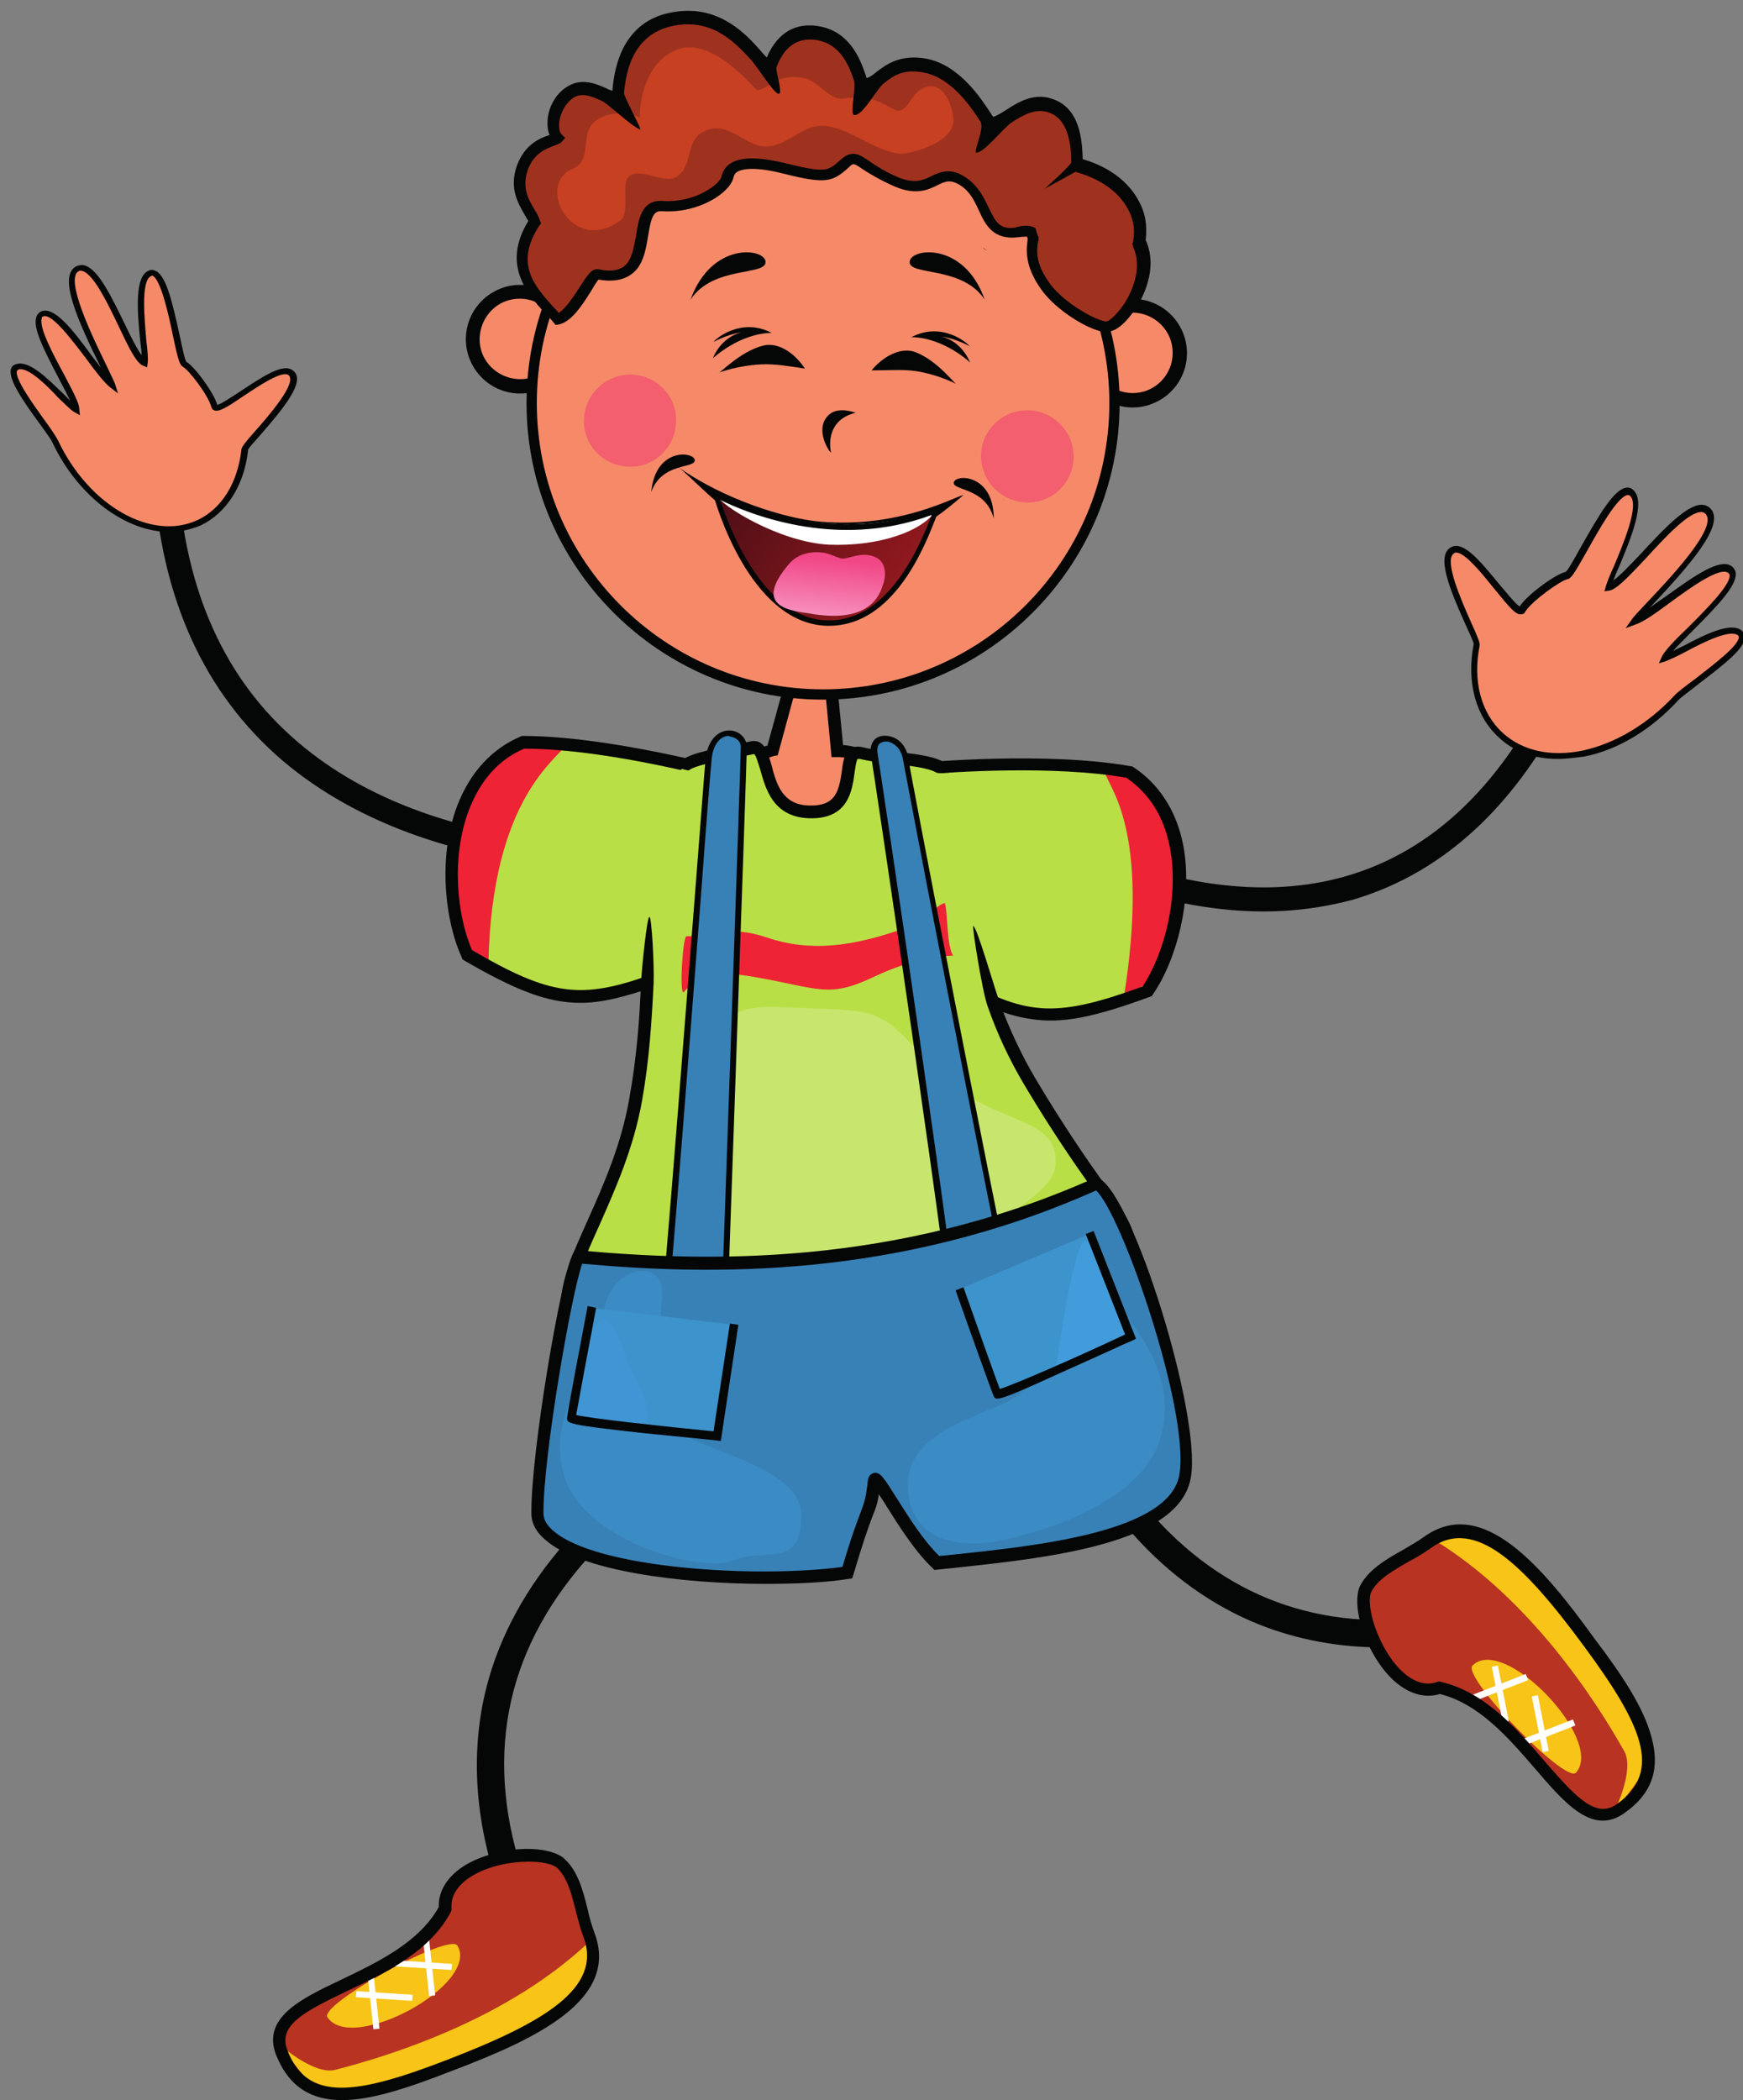 <?xml version="1.0" encoding="utf-8"?>
<!-- Generator: Adobe Illustrator 23.0.1, SVG Export Plug-In . SVG Version: 6.00 Build 0)  -->
<svg version="1.1" id="Vrstva_1" xmlns="http://www.w3.org/2000/svg" xmlns:xlink="http://www.w3.org/1999/xlink" x="0px" y="0px"
	 viewBox="0 0 288 347" style="enable-background:new 0 0 288 347;" xml:space="preserve">
<rect x="0" y="0" width="288" height="347" fill="#808080" stroke="none"/>
<style type="text/css">
	.st0{fill:#050606;}
	.st1{fill:#F68A68;}
	.st2{fill:#582A13;}
	.st3{fill:#F35F6E;}
	.st4{clip-path:url(#SVGID_2_);}
	.st5{fill:url(#path62_1_);}
	.st6{fill:#FFFFFF;}
	.st7{clip-path:url(#SVGID_4_);}
	.st8{fill:url(#path82_1_);}
	.st9{fill:#B8DF45;}
	.st10{fill:#EE2336;}
	.st11{fill:#C8E66E;}
	.st12{fill:#9F321E;}
	.st13{fill:#C74021;}
	.st14{fill:#3881B6;}
	.st15{fill:#B83321;}
	.st16{fill:#F7C417;}
	.st17{fill:#3B8BC5;}
	.st18{fill:#3D93CC;}
	.st19{fill:#4096D4;}
	.st20{fill:#429CDB;}
</style>
<g>
	<path id="path14" class="st0" d="M208.8,150.6c-9.4,0-18-2.2-24.5-4.5c-10.5-3.7-17.5-8.3-17.8-8.5l2.2-3.3v0l0,0
		c0.1,0.1,7,4.6,17,8.1c9.2,3.2,23,6.3,36.6,2.4c14.7-4.2,26.4-15.6,34.8-33.9l3.6,1.7c-8.9,19.4-21.5,31.5-37.3,36.1
		C218.5,150,213.6,150.6,208.8,150.6"/>
	<path id="path16" class="st1" d="M82.3,49.1c-3.8,2-5.3,6.7-3.3,10.5c2,3.8,6.7,5.3,10.5,3.3c3.8-2,5.3-6.7,3.3-10.5
		C90.8,48.6,86.1,47.1,82.3,49.1"/>
	<path id="path18" class="st0" d="M89,61.9c-3.2,1.7-7.3,0.4-9-2.8c-1.7-3.2-0.4-7.3,2.8-9c3.3-1.7,7.3-0.4,9,2.8
		C93.5,56.2,92.2,60.2,89,61.9z M81.8,48.1c-4.4,2.3-6.1,7.7-3.8,12.1c2.3,4.4,7.7,6.1,12.1,3.8c4.4-2.3,6.1-7.7,3.8-12.1
		C91.5,47.5,86.1,45.8,81.8,48.1"/>
	<path id="path20" class="st1" d="M183.5,51.4c-3.8,2-5.3,6.7-3.3,10.5c2,3.8,6.7,5.3,10.5,3.3c3.8-2,5.3-6.7,3.3-10.5
		C192.1,50.8,187.3,49.4,183.5,51.4"/>
	<path id="path22" class="st0" d="M190.2,64.2c-3.2,1.7-7.3,0.4-9-2.8c-1.7-3.2-0.4-7.3,2.8-9c3.3-1.7,7.3-0.4,9,2.8
		C194.7,58.4,193.5,62.5,190.2,64.2z M183,50.4c-4.4,2.3-6.1,7.7-3.8,12.1c2.3,4.4,7.7,6.1,12.1,3.8c4.4-2.3,6.1-7.7,3.8-12.1
		C192.8,49.8,187.4,48.1,183,50.4"/>
	<path id="path24" class="st1" d="M144.8,126.4c-0.2,0-2.8-2.4-6.6-2.2l-1.9-20.1c-0.7-0.5-3.9,1.6-4,2.7l-4.7,17.3
		c-4.5,1.1-6.9,2.7-6.9,2.7l-6.8,18.4l42-1.6C155.9,143.6,145.4,126.4,144.8,126.4"/>
	<path id="path26" class="st0" d="M144.7,127.4L144.7,127.4L144.7,127.4z M121.6,127.5l-6.1,16.6l38.7-1.5c-3.7-6-8.9-14.3-9.8-15.4
		c-0.1-0.1-0.2-0.1-0.4-0.2c-0.8-0.5-2.9-1.9-5.6-1.9l-1,0l-1.9-19.9c-0.8,0.4-1.9,1.2-2.1,1.6l-4.9,18l-0.6,0.1
		C124.5,125.9,122.3,127.1,121.6,127.5L121.6,127.5z M112.4,146.3l7.5-20.2l0.3-0.2c0.1-0.1,2.4-1.6,6.6-2.7l4.6-16.7
		c0.2-1.4,2.4-2.7,3.3-3.1c0.7-0.3,1.6-0.7,2.3-0.2l0.4,0.3l1.9,19.6c2.9,0.2,5,1.6,5.9,2.2c0.1,0.1,0.2,0.1,0.2,0.1v0
		c0.7,0.5,2.6,3,11.5,17.6l0.9,1.5L112.4,146.3"/>
	<path id="path28" class="st1" d="M184.1,66.5c0,26.6-21.5,48.1-48.1,48.1S87.9,93.1,87.9,66.5s21.6-48.1,48.1-48.1
		C162.6,18.4,184.1,39.9,184.1,66.5"/>
	<path id="path30" class="st0" d="M136,19.3c-26.1,0-47.3,21.2-47.3,47.3s21.2,47.3,47.3,47.3c26.1,0,47.3-21.2,47.3-47.3
		S162.1,19.3,136,19.3z M136,115.6c-27,0-49-22-49-49s22-49,49-49c27,0,49,22,49,49S163,115.6,136,115.6"/>
	<path id="path32" class="st0" d="M137.3,74.7c-0.3-1.4-0.5-5.4,4.1-6.5c-1.5-0.5-3.8-0.9-5,1C134.8,71.7,137.4,75.2,137.3,74.7"/>
	<path id="path34" class="st2" d="M163.1,41.4c0,0-0.3-0.2-0.7-0.5C162.5,41.1,162.8,41.3,163.1,41.4"/>
	<path id="path36" class="st2" d="M122,41.1c0,0-0.3,0-0.8,0C121.5,41.1,121.8,41.1,122,41.1"/>
	<path id="path38" class="st0" d="M162.7,49.5c-3.7-5.6-12.4-3.9-12.4-6.2C150.3,41,159.3,39.8,162.7,49.5"/>
	<path id="path40" class="st0" d="M114.1,49.5c3.7-5.6,12.4-3.9,12.4-6.2C126.5,41,117.6,39.8,114.1,49.5"/>
	<path id="path42" class="st3" d="M104.5,61.9c4.2,0.2,7.5,3.8,7.2,8c-0.2,4.2-3.8,7.5-8,7.2c-4.2-0.2-7.5-3.8-7.2-8
		C96.7,65,100.3,61.7,104.5,61.9"/>
	<path id="path44" class="st3" d="M170.1,67.8c4.2,0.2,7.5,3.8,7.3,8c-0.2,4.2-3.8,7.5-8,7.2c-4.2-0.2-7.5-3.8-7.3-8
		C162.3,70.8,165.9,67.6,170.1,67.8"/>
	<path id="path46" class="st0" d="M159.2,81.8c-0.8,0.6-5.4,4.9-8.4,5.5c-3.6,0.7-8.5,2.4-15.3,1.6c-4.9-0.6-9.8-2.2-15.4-4.8
		c-1.6-0.7-6.4-5.7-8-6.9c7.5,5.3,17.6,8.5,23.5,9C148.8,87.3,157.8,82,159.2,81.8"/>
	<g id="g48">
		<g>
			<defs>
				<path id="SVGID_1_" d="M154.7,84.4c-0.9,1.7-5.9,19-18.1,18.6c-12.7-0.4-18.3-21.3-18.3-21.3S135.8,92,154.7,84.4z"/>
			</defs>
			<clipPath id="SVGID_2_">
				<use xlink:href="#SVGID_1_"  style="overflow:visible;"/>
			</clipPath>
			<g id="g50" class="st4">
				
					<linearGradient id="path62_1_" gradientUnits="userSpaceOnUse" x1="45.587" y1="593.157" x2="46.587" y2="593.157" gradientTransform="matrix(-27.78 -18.453 18.453 -27.78 -9530.365 17415.935)">
					<stop  offset="0" style="stop-color:#91191E"/>
					<stop  offset="1" style="stop-color:#4D0E16"/>
				</linearGradient>
				<path id="path62" class="st5" d="M154.7,84.4c-0.9,1.7-5.9,19-18.1,18.6c-12.7-0.4-18.3-21.3-18.3-21.3S135.8,92,154.7,84.4"/>
			</g>
		</g>
	</g>
	<path id="path64" class="st6" d="M137,90c-8.1-0.4-17.9-6.4-18.7-8.3c19,8.6,32.1,3.6,36.4,2.6C152.3,87.9,145.1,90.3,137,90"/>
	<path id="path66" class="st0" d="M119,82.6c1.3,4.1,7,19.6,17.6,19.9c0.1,0,0.3,0,0.4,0c10.1,0,15.1-12.8,16.8-17
		c0.1-0.1,0.1-0.3,0.1-0.4C137.8,91.1,122.9,84.5,119,82.6L119,82.6z M137,103.4c-0.1,0-0.3,0-0.4,0c-12.8-0.4-18.5-20.7-18.7-21.6
		l-0.3-1l0.9,0.5c0.2,0.1,17.5,10,36,2.6l1.1-0.4l-0.6,1.1c-0.1,0.2-0.3,0.7-0.5,1.3C152.8,90.2,147.7,103.4,137,103.4"/>
	<g id="g68">
		<g>
			<defs>
				<path id="SVGID_3_" d="M143.3,91.7c-1.5-0.2-3.2,0.6-4,0.6c-0.8,0-2.2-0.9-3.4-1c-1.9-0.2-4.2,0.1-5.8,2.2
					c-5,6.1-0.8,7.3,3.3,7.8c10.5,2,12-3.2,12.5-4.7C146.4,95.2,146.8,92.1,143.3,91.7L143.3,91.7z"/>
			</defs>
			<clipPath id="SVGID_4_">
				<use xlink:href="#SVGID_3_"  style="overflow:visible;"/>
			</clipPath>
			<g id="g70" class="st7">
				
					<linearGradient id="path82_1_" gradientUnits="userSpaceOnUse" x1="40.412" y1="722.891" x2="41.412" y2="722.891" gradientTransform="matrix(1.17 -11.728 -11.728 -1.17 8566.931 1423.988)">
					<stop  offset="0" style="stop-color:#F8A2CB"/>
					<stop  offset="1" style="stop-color:#F14787"/>
				</linearGradient>
				<path id="path82" class="st8" d="M143.3,91.7c-1.5-0.2-3.2,0.6-4,0.6c-0.8,0-2.2-0.9-3.4-1c-1.9-0.2-4.2,0.1-5.8,2.2
					c-5,6.1-0.8,7.3,3.3,7.8c10.5,2,12-3.2,12.5-4.7C146.4,95.2,146.8,92.1,143.3,91.7"/>
			</g>
		</g>
	</g>
	<path id="path84" class="st0" d="M164.2,85.7c-1.3-5.2-6.9-4.6-6.6-6C157.9,78.3,164.2,78.3,164.2,85.7"/>
	<path id="path86" class="st0" d="M107.6,81.3c1.8-5,7.3-3.8,7.2-5.3C114.6,74.6,108.3,73.9,107.6,81.3"/>
	<path id="path88" class="st0" d="M102.9,143.6c-3.9,0-9.3-0.2-15.6-1.1c-11.5-1.6-27.8-5.9-40.7-16.9c-12.9-11.1-20-26.8-21.2-46.7
		l4-0.2c1.1,18.8,7.7,33.6,19.8,43.9c23.3,20,59.4,16.9,59.7,16.9l0.4,4C109.2,143.4,106.8,143.6,102.9,143.6"/>
	<path id="path90" class="st9" d="M152.3,127c-0.3,7.6-5.4,30.7,6.3,35.7c10.8,6.1,16.3,6.5,30.9,1.1c5.9-8.5,9.4-28.2-2.9-36.2
		C172.4,125.1,152.3,127,152.3,127"/>
	<path id="path92" class="st10" d="M182.6,127.7c2.3-0.1,2.7-0.9,4.5,0.3c6.5,4.3,9.7,14.4,5.1,30.1c-1.3,4.5-3.4,4.6-6.5,6.7
		C190.1,137.1,183.2,130.2,182.6,127.7"/>
	<path id="path94" class="st0" d="M193.3,140c-1-5.1-3.4-8.9-7.2-11.5c-12.1-2.1-28.9-0.9-32.8-0.6c-0.1,1.2-0.2,2.6-0.4,4.2
		c-1.1,9.7-2.9,25.8,6.1,29.7l0.1,0.1c10.7,6,15.7,6.2,29.7,1.1C192.3,157.7,194.9,148.3,193.3,140L193.3,140z M158.1,163.6
		c-10.3-4.5-8.4-21.5-7.3-31.7c0.2-2,0.4-3.7,0.5-4.9l0.1-0.9l0.9-0.1c0.2,0,20.4-1.9,34.5,0.6l0.2,0l0.2,0.1
		c4.3,2.8,7.2,7.3,8.3,12.9c1.7,9-1.2,19.2-5,24.7l-0.2,0.3l-0.3,0.1c-9,3.3-14.6,4.6-20.1,3.6C166.1,167.7,162.5,166.1,158.1,163.6
		"/>
	<path id="path96" class="st9" d="M120.2,128c-1,7.6,0,31.2-12.4,34.1c-11.7,4.2-17.1,3.5-30.6-4.3c-4.4-9.4-4.3-29.4,9.2-35.1
		C100.7,122.6,120.2,128,120.2,128"/>
	<path id="path98" class="st10" d="M93.5,123c-2.2-0.5-5.1-1.3-7.1-0.4c-7.1,3.1-12.8,12.8-10.9,29.1c0.5,4.7,2.5,5.1,5.2,7.7
		C81.2,131.4,92.5,125.3,93.5,123"/>
	<path id="path100" class="st0" d="M78,157c12.9,7.5,17.9,8.2,29.4,4.1l0.1,0c9.5-2.2,10.6-18.4,11.2-28.1c0.1-1.6,0.2-3,0.3-4.2
		c-3.9-1-20.1-5.1-32.4-5.1c-4.2,1.8-7.2,5.2-9.1,10.1C74.5,141.6,75.5,151.3,78,157z M95.9,165.7c-5.6,0-10.9-2.2-19.2-7l-0.3-0.2
		l-0.1-0.3c-2.8-6.1-4-16.7-0.7-25.2c2.1-5.4,5.7-9.3,10.4-11.3l0.2-0.1h0.2c14.3,0,33.9,5.4,34.1,5.4l0.9,0.2l-0.1,0.9
		c-0.2,1.2-0.3,3-0.4,4.9c-0.6,10.2-1.7,27.4-12.7,30C103.3,164.7,99.5,165.7,95.9,165.7"/>
	<path id="path102" class="st0" d="M160.3,59.9c0,0-4.3-4.1-9.7-4.2c5.2-2.7,9.5,1.2,9.6,1.5c0,0-2.1-1.2-4.6-1.6
		C159,56.5,160.2,59.7,160.3,59.9"/>
	<path id="path104" class="st0" d="M117.8,59.2c0,0,4.3-4.1,9.7-4.2c-5.2-2.7-9.5,1.2-9.6,1.5c0,0,2.1-1.2,4.6-1.6
		C119.1,55.8,117.9,58.9,117.8,59.2"/>
	<path id="path106" class="st9" d="M112.9,126.8c-8.8,8.8-3.7,29.6-7.9,54.8c-3,17.7-14.7,29.8-10.3,37.8c4.4,8,70,12.1,88.6-8.4
		c7.1-7.9,1.8-7.3-12.9-32.1c-15.1-25.2-8.1-48.1-15-52.1c-2.4-1.4-10-1.5-12.9-2.3c-4.3-1.2,0.7,10-8.7,9.7
		c-8.6-0.2-6.1-11.3-9.4-10.5C120.4,124.5,114.3,125.3,112.9,126.8"/>
	<path id="path108" class="st0" d="M121.6,125.2c1-0.2,2-0.4,2.9-0.6c0,0,0.1,0,0.1,0l0,0c0.3,0.1,0.7,1.6,1,2.5
		c0.9,3.2,2.1,7.9,8.1,8.1c6.5,0.2,7.1-4.6,7.5-7.5c0.1-0.7,0.3-2.1,0.5-2.3c0,0,0.1,0,0.4,0c1.2,0.3,3.1,0.6,5.2,0.8
		c2.8,0.3,6,0.6,7.5,1.5c1.2,0.2,2.5-0.2,2.8-0.1c-0.5-0.7-1-1.2-1.7-1.7c-1.7-1-5-1.4-8.3-1.7c-1.9-0.2-3.8-0.4-4.9-0.7
		c-0.8-0.2-1.5-0.2-2.1,0.2c-1.1,0.7-1.3,2.1-1.5,3.7c-0.5,3.5-1.1,5.8-5.4,5.7c-4.4-0.1-5.4-3.5-6.2-6.6c-0.6-2.1-1.2-4.5-3.5-4
		c-0.9,0.2-1.8,0.4-2.8,0.6c-4.7,0.9-7.8,1.6-9,2.9c-0.2,0.2-0.4,0.7-0.6,0.8c0.8,0.1,1.4,0.4,2.2,0.5
		C114.7,126.5,118.8,125.7,121.6,125.2"/>
	<path id="path110" class="st0" d="M182.1,195.1c-2.7-3.8-6.3-9-10.9-16.7c-2.5-4.2-4.4-8.4-5.9-12.4c-0.9-2.4-3.9-13-4.5-13
		c-0.2,0,1.5,10.9,2.4,13.3c1.5,4.3,3.5,8.7,6.2,13.2c4.6,7.7,8.3,13,11,16.8c6,8.5,6.5,9.2,2.1,14.1c-13,14.4-49.5,16.1-69.5,13.7
		c-11.5-1.3-16.5-3.6-17.4-5.1c-2.2-4,0.3-9.6,3.5-16.7c2.6-5.9,5.6-12.6,7-20.5c1.2-6.8,1.6-13.3,1.9-19.4
		c0.1-2.8-0.3-10.9-0.7-10.9c-0.4,0-1.2,8-1.4,10.9c-0.2,5.9-0.7,12.3-1.9,19c-1.3,7.6-4.2,14.2-6.8,20c-3.4,7.6-6.1,13.6-3.4,18.5
		c2,3.7,12.7,5.5,18.9,6.2c4.9,0.6,10.6,0.9,16.7,0.9c20.2,0,44.2-3.7,54.6-15.3C189.5,205.6,188.1,203.6,182.1,195.1"/>
	<path id="path112" class="st11" d="M116.8,210.4c-7.7-3.6-8.2-6.1-2.7-19.9c5.5-13.9-1.3-24.9,15.1-24.1
		c16.4,0.8,15.4-0.6,24.7,9.7s21.3,7.6,20.5,16.5C173.7,201.5,132.9,217.8,116.8,210.4"/>
	<path id="path114" class="st10" d="M113,163.9c2.2-2.3,3.4-3.9,11.5-2.5c11,1.9,12.3,3.6,19.9,0c7.5-3.6,13.1-3.5,13.1-3.5
		c-1.1-1.4-0.9-7.7-1.4-8.7c-1.5,0.4-3.7,3.2-6.4,4.1c-9,3.2-15.9,4-23,1.6c-6.2-2.1-8.7-0.2-13.3-0.2
		C112.8,154.9,112.2,164.7,113,163.9"/>
	<path id="path116" class="st0" d="M158.1,63.5c-0.2,0.2-3-3.8-6.8-5.3c-2.3-0.9-5.2,0.5-7.3,3c2.7,0,5-0.2,7.2,0.1
		C155.2,61.9,158.1,63.5,158.1,63.5"/>
	<path id="path118" class="st0" d="M118.7,61.6c0.2,0.2,3.5-3.5,7.4-4.5c2.4-0.6,5.1,1.1,6.9,3.8c-2.7-0.4-4.9-0.8-7.2-0.7
		C121.8,60.4,118.7,61.6,118.7,61.6"/>
	<path id="path120" class="st12" d="M188.4,40.7c-0.1-0.2-0.2-0.4-0.3-0.6c0.3-1.6,0.3-3.3-0.4-4.9c-2-5.1-7-7.1-9.9-7.9
		c-0.2-0.7,0.6-7.8-4-9.7c-4.7-1.9-8.1,3.3-10.3,2.9c-0.5-0.1-4.3-8.4-10.7-9.6c-6.5-1.3-7.8,3.7-10.3,3.1c-0.7-0.2-1.3-7.7-7.7-8.6
		c-6.4-0.9-7.5,5.8-7.9,5.7c-1.9-0.4-6-9.6-15.6-8s-9.1,12.2-9.4,12.7c-0.9,1.4-4.3-2.6-7.5-0.8c-3.1,1.7-3.9,6.4-2.4,7.8
		c-0.4,0.7-4.3,0.7-5.9,5c-1.6,4.4,1.4,6.9,2.1,8.9c-5.1,7.9,0.5,12.3,3.7,16.1c2.9-0.7,5.6-7.6,6.7-7.4
		c10.7,2.1,4.7-11.7,10.7-11.3c5.9,0.4,10.5-3,10.8-4.8c0.3-1.8,2.4-3.2,9.5-1.4c7,1.8,7.6,1.2,9.9-0.8c2.3-2,2.4,0.5,8.5,3
		c6.1,2.6,6.7-3,11.1,0c4.4,3,2.9,9.1,8.8,8.4c1.2-0.2,1.9-0.2,2.3,0c0.1,0.3,0.2,0.6,0.4,1c-0.1,1.3-0.9,3.9,2.1,8
		c2.6,3.6,8.6,6.9,10.4,6.5C185.3,53.5,190.7,46.5,188.4,40.7"/>
	<path id="path122" class="st13" d="M94.6,27.9c3.7-1.5,0.7-6.4,4.4-8.3c3.6-2,7.9,0,6.8,0.3c-0.4-2.4,0.8-10.3,6.7-11.9
		c5.8-1.5,12.4,7,12.6,6.9c1.9-0.1,2.8-2.6,7.2-2.1c3.3,0.4,4.6,4.2,7.6,3.4c7.5-0.9,7.8,4.7,10.5,0.5c2.6-4.2,6.3-2.8,7.1,2.6
		c0.7,4.5-7.8,6.2-8.7,6.1c-4.3-0.3-9-4.8-13.3-4.6c-3.1,0.1-5.5,3.3-8.9,3.4c-3.3,0.1-6-4.1-9.8-2.7c-3.8,1.3-2.1,5.9-5,7.7
		c-2,1.3-6.2-1.7-7.9,0c-1.4,1.4,0.4,6-1.5,7.3C94.4,42.2,88.5,30.4,94.6,27.9"/>
	<path id="path124" class="st0" d="M169.6,37.3c0.5,0,0.8,0.1,1.1,0.2l0.4,0.2l0.1,0.4c0.1,0.3,0.2,0.6,0.3,0.9l0.1,0.2l0,0.3
		c0,0.1,0,0.3-0.1,0.5c-0.2,1.3-0.5,3.5,2,6.9c2.6,3.5,8.3,6.4,9.4,6.2c0.5-0.1,2.1-1.5,3.4-3.8c0.9-1.7,2.3-5,1.1-8.1l0,0
		c-0.1-0.2-0.2-0.4-0.2-0.6l-0.1-0.3l0.1-0.3c0.3-1.6,0.2-3-0.3-4.3c-1.8-4.7-6.6-6.6-9.2-7.3l-5.1,2.8c0,0,4.4-3.9,4.4-4.4
		c0-1.8-0.1-6.7-3.4-8.1c-2.4-1-4.5,0.3-6.4,1.5c-1.4,0.9-4.7,5.2-5.9,5c-0.5-0.1,1.4-4,0.7-5.1c-1.4-2.2-4.7-7.2-9.3-8.1
		c-3.5-0.7-5.2,0.6-6.7,1.8c-1.1,0.8-3.5,5.5-4.9,5.2c-0.7-0.2,0.4-4.6,0-5.7c-0.7-2.1-2.1-6.1-6.3-6.7c-4.4-0.6-5.9,3-6.5,4.5
		c-0.2,0.6,1.2,4.6,0.3,4.4c-0.8-0.2-3.3-4.2-4.4-5.5c-2.5-2.7-6.2-6.9-12.6-5.8c-7.6,1.3-8.2,8.7-8.5,11.1c-0.1,0.6,3,6.1,2.7,6.1
		c-1.5-0.5-5.3-4.3-6.5-4.8c-1.4-0.6-2.9-1.3-4.3-0.6c-1.6,0.9-2.4,2.8-2.6,4.1c-0.1,1.1,0.1,1.9,0.4,2.1l0.6,0.6L93,23.2
		c-0.3,0.5-0.8,0.6-1.5,0.9c-1.3,0.5-3.3,1.2-4.3,4c-1,2.9,0.1,4.8,1.1,6.5c0.4,0.6,0.7,1.2,0.9,1.8l0.2,0.5l-0.3,0.4
		c-4.1,6.3-0.8,9.9,2.3,13.4c0.3,0.3,0.6,0.6,0.9,1c1.2-0.7,2.6-2.9,3.5-4.3c1.3-2,2-3.1,3.1-2.9c1.9,0.4,3.2,0.2,4.1-0.4
		c1.4-1,1.7-3.1,2.1-5.2c0.4-2.6,0.9-5.9,4.3-5.7c5.6,0.4,9.6-2.9,9.8-4c0.2-0.9,0.7-1.7,1.5-2.2c1.7-1.1,4.7-1.1,9.2,0
		c6.5,1.6,6.9,1.3,9-0.6l0,0c1.9-1.7,3.1-0.9,4.7,0.2c1,0.7,2.5,1.7,4.8,2.7c2.7,1.1,4.1,0.5,5.5-0.2c1.5-0.7,3.2-1.5,5.8,0.3
		c2,1.4,2.9,3.3,3.7,5c1.1,2.2,1.7,3.6,4.4,3.2C168.6,37.3,169.2,37.3,169.6,37.3L169.6,37.3z M183,54.9c-2.7,0-8.5-3.6-10.9-7
		c-2.9-4-2.5-6.8-2.3-8.3c0-0.1,0-0.1,0-0.2c0-0.1-0.1-0.2-0.1-0.3c-0.3,0-0.7,0-1.5,0.1c-4.1,0.5-5.4-2.1-6.4-4.3
		c-0.7-1.5-1.4-3.1-3-4.2c-1.7-1.1-2.5-0.8-3.9-0.1c-1.6,0.8-3.6,1.7-7.1,0.2c-2.5-1.1-4.1-2.1-5.2-2.8c-1.6-1.1-1.6-1.1-2.4-0.3
		l0,0c-2.6,2.3-3.6,2.8-10.7,1c-5.1-1.3-7-0.7-7.7-0.3c-0.3,0.2-0.5,0.5-0.6,0.9c-0.5,2.5-5.7,6-11.8,5.6c-1.4-0.1-1.8,0.9-2.3,4
		c-0.4,2.4-0.8,5.1-2.9,6.5c-1.3,0.9-3.1,1.2-5.3,0.8c-0.3,0.3-0.9,1.3-1.3,2c-1.4,2.2-3.1,4.9-5.2,5.4l-0.6,0.1l-0.4-0.5
		c-0.4-0.5-0.8-0.9-1.3-1.4c-3.1-3.4-7.2-8.1-2.8-15.3c-0.2-0.3-0.4-0.6-0.6-1c-1.1-1.9-2.6-4.4-1.3-8.1c1.3-3.6,3.9-4.6,5.4-5.1
		c-0.3-0.7-0.4-1.7-0.3-2.7c0.2-1.9,1.3-4.3,3.6-5.5c2.3-1.2,4.5-0.2,6.1,0.5c0.3,0.2,0.7,0.3,1,0.4c0,0,0-0.1,0-0.1
		c0.1-1.3,0.4-4.1,1.7-6.8c1.7-3.4,4.5-5.5,8.4-6.1c7.5-1.3,12,3.7,14.4,6.4c0.3,0.4,0.7,0.8,1,1.1c0.8-1.9,3-6,8.4-5.2
		c5.4,0.8,7.1,5.7,7.9,8c0.1,0.2,0.1,0.4,0.2,0.6c0.4-0.1,0.9-0.4,1.6-1c1.6-1.2,3.9-3,8.3-2.2c5.5,1.1,9,6.6,10.6,9
		c0.1,0.2,0.3,0.5,0.4,0.6c0.5-0.1,1.3-0.6,2.1-1.1c2-1.3,4.8-3.1,8.1-1.7c4.5,1.8,4.5,7.6,4.6,9.8c3.1,0.9,7.9,3.1,9.9,8.3
		c0.6,1.6,0.7,3.3,0.5,5.1c0.1,0.1,0.1,0.3,0.2,0.4v0c1.5,3.9-0.1,7.8-1.2,9.8c-1.4,2.5-3.3,4.5-4.7,4.8
		C183.3,54.9,183.1,54.9,183,54.9"/>
	<path id="path126" class="st14" d="M144.5,124.6c0.5,2.6,14.2,95,13.7,98.3c-0.5,3.4,10.9,1.3,10.9,1.3
		c-7.4-35.7-19.1-96.9-19.4-98.8C149.1,121.1,143.8,121.1,144.5,124.6"/>
	<path id="path128" class="st0" d="M145,124.5c0.2,0.8,14.2,94.9,13.7,98.5c0,0.2,0,0.4,0.2,0.6c1.2,1.1,6.3,0.8,9.6,0.2
		c-7.4-35.7-19-96.6-19.3-98.3c-0.3-1.9-1.5-2.6-2-2.8c-0.7-0.3-1.4-0.2-1.9,0.2C145,123.2,144.9,123.8,145,124.5z M162.7,225.4
		c-1.9,0-3.7-0.2-4.6-1c-0.4-0.4-0.6-0.9-0.5-1.5c0.5-3.3-13.5-97.3-13.7-98.2l0,0c-0.2-1.1,0.1-2,0.7-2.6c0.7-0.6,1.8-0.7,2.9-0.3
		c1.4,0.5,2.4,1.9,2.6,3.6c0.2,1.7,12,63.1,19.4,98.7l0.1,0.5l-0.5,0.1C168.6,224.8,165.6,225.4,162.7,225.4"/>
	<path id="path130" class="st14" d="M117,125.2c-0.4,2.8-7.2,96.2-8.2,99.1c-1.1,3.2,10.3,3.8,10.3,3.8s3.6-102.1,3.6-104.7
		C122.8,120.6,117.8,119.4,117,125.2"/>
	<path id="path132" class="st0" d="M120.4,121.6c-1.1,0-2.5,1-2.8,3.7l0,0c-0.1,0.8-0.9,10.6-1.8,23c-2.9,37.5-5.7,74.3-6.4,76.2
		c-0.1,0.2-0.1,0.4,0.1,0.7c0.9,1.4,6,2.2,9.3,2.4c0.3-7.9,3.6-101.7,3.6-104.2c0-1-0.9-1.6-1.8-1.7
		C120.5,121.6,120.4,121.6,120.4,121.6L120.4,121.6z M119.7,228.6l-0.5,0c-0.9,0-9-0.5-10.6-2.9c-0.3-0.5-0.4-1-0.2-1.6
		c0.7-1.9,4.2-48.2,6.4-75.9c1-12.9,1.7-22.1,1.8-23l0,0c0.5-3.5,2.5-4.6,4.1-4.5c1.5,0.1,2.7,1.3,2.7,2.7
		c0,2.6-3.5,100.6-3.6,104.8L119.7,228.6"/>
	<path id="path134" class="st0" d="M228.3,272.2c-7.2,0-14-1.3-20.3-3.8c-7.7-3.1-14.7-8.1-20.7-14.8
		c-10.2-11.3-14.3-23.6-14.4-24.1l4.3-1.4l-2.2,0.7l2.2-0.7c0,0.1,3.9,12,13.6,22.6c12.7,14,29,19.4,48.3,16l0.8,4.5
		C235.9,271.8,232.1,272.2,228.3,272.2"/>
	<path id="path136" class="st0" d="M82.5,312.4c-4.1-11.7-4.8-23.1-2.1-33.7c2.2-8.5,6.6-16.5,13-23.8
		c10.9-12.4,23.7-18.4,24.3-18.7l1.9,4.1c-0.1,0.1-12.6,6-22.9,17.6c-13.5,15.4-16.8,33.2-9.9,52.9L82.5,312.4"/>
	<path id="path138" class="st15" d="M74.4,341.3c-14,5.4-24,7.9-27.8-2.1c-3.8-10,19.9-10.6,27-23.8c-0.7-7.8,14.5-10.6,18.9-7.6
		c3,2.5,3.4,8.1,4.8,11.9C101.2,329.6,88.4,335.9,74.4,341.3"/>
	<path id="path140" class="st16" d="M46.3,337.9c0,0,5.6,5,9.1,4.1c9.3-2.4,28.5-8.4,42-21.2c1.5,5-2.3,10.6-8.7,13.9
		c-5.7,2.9-27.3,14.1-36.2,10.6C51.4,344.9,47,338.9,46.3,337.9"/>
	<path id="path142" class="st16" d="M54.1,333.3c-1.4-2.1,20.2-14.1,21.5-11.8C79.3,327.9,58.1,339.4,54.1,333.3"/>
	<path id="path144" class="st6" d="M70.9,329.8l1-0.1l-1-9.3l-1,0.1L70.9,329.8"/>
	<path id="path146" class="st6" d="M61.7,335.3l1-0.1l-1-9.3l-1,0.1L61.7,335.3"/>
	<path id="path148" class="st6" d="M74.6,325.5l0.1-1l-9.3-0.6l-0.1,1L74.6,325.5"/>
	<path id="path150" class="st6" d="M68.1,330.6l0.1-1l-9.3-0.6l-0.1,1L68.1,330.6"/>
	<path id="path152" class="st0" d="M87.3,307.6c-2.9,0-6.5,0.7-9.2,2.3c-1.7,1-3.7,2.8-3.5,5.4l0,0.3l-0.1,0.3
		c-3.5,6.6-10.8,10.1-17.2,13.1c-7.3,3.5-11.4,5.7-9.8,9.8c3.3,8.6,11.5,7.3,26.5,1.5c15.8-6.1,25.6-11.8,22.4-20.3
		c-0.5-1.2-0.8-2.6-1.2-4c-0.7-2.9-1.5-6-3.3-7.5C91,307.9,89.3,307.6,87.3,307.6L87.3,307.6z M56.5,347c-4.9,0-8.7-2-10.9-7.5
		c-2.3-6.1,4-9.2,10.8-12.4c6-2.9,12.8-6.1,16.1-12c-0.1-2.7,1.5-5.2,4.5-7c5-2.9,12.7-3.5,16-1.2c2.4,2,3.3,5.3,4.1,8.6
		c0.3,1.4,0.7,2.7,1.1,3.8c4.3,11.2-9.9,17.7-23.6,22.9C67.9,344.8,61.6,347,56.5,347"/>
	<path id="path154" class="st14" d="M181.1,195.6c-32.5,14.6-64,14-85.6,12c-1.9,3.3-6.9,32.9-6.8,42.4c0.1,9.5,34,12.3,51.3,9.8
		c3.5-12.1,3.9-9.8,4.4-15.1c0.2-2.1,5.3,8.9,10.4,13.5c15-1.6,39.4-3.6,41-14.5C197.5,232.8,186,198.2,181.1,195.6"/>
	<path id="path156" class="st0" d="M96.2,208.8c-1.8,5-6.5,32.1-6.4,41.3c0,1,0.6,2,1.7,2.9c7.2,6.2,33.6,7.8,47.7,5.9
		c1.5-5.1,2.4-7.4,3-9c0.7-1.9,0.9-2.5,1.2-5.3c0.1-0.9,0.7-1.1,0.9-1.2c1.1-0.3,1.7,0.7,3.9,4.2c1.9,3,4.4,7,7,9.5l2-0.2
		c14.4-1.5,36.3-3.8,37.7-13.4c1.6-10.8-9.6-43-13.8-46.8C148.2,211.4,117.1,210.7,96.2,208.8L96.2,208.8z M126.4,261.7
		c-14.1,0-30.5-2.2-36.2-7.2c-1.6-1.3-2.4-2.8-2.4-4.5c-0.1-9.8,4.9-39.4,6.9-42.9l0.3-0.6l0.7,0.1c20.7,1.9,52.1,2.8,85-11.9
		l0.5-0.2l0.4,0.2c5.7,3,16.8,38.8,15.2,49.2c-1.6,11.2-23.5,13.5-39.5,15.2l-2.9,0.3l-0.3-0.3c-2.8-2.6-5.6-7-7.6-10.2
		c-0.4-0.7-0.9-1.4-1.3-2c-0.2,1.6-0.5,2.3-1.1,3.8c-0.6,1.6-1.5,4.1-3.1,9.5l-0.2,0.6l-0.7,0.1
		C136.3,261.5,131.5,261.7,126.4,261.7"/>
	<path id="path158" class="st17" d="M185.8,216.7c0.6,1.9,9.2,9.9,5.9,21c-3.3,11-20.8,15.9-27.8,17.1c-5.7,0.9-13.9-0.4-13.9-9.5
		c0-9.2,13-11.3,18-14.6c7.5-5,3.4-13.7,3.6-19.3C171.8,205.7,181.9,204.3,185.8,216.7"/>
	<path id="path160" class="st17" d="M99.6,221.3c0.2,2-9.7,11.4-6.4,22.5c3.3,11,22.8,16.2,28.1,14c5.3-2.2,11.1,1.6,11.1-7.5
		c0-9.2-22.3-11.2-24.1-17c-1.8-5.8,1.3-14.6,1.1-20.2C109.1,207.4,98.3,209.2,99.6,221.3"/>
	<path id="path162" class="st18" d="M121.3,218.9l-2.8,18.5c0,0-24.1-2.3-24.1-3c0-0.7,3.4-18.3,3.4-18.3L121.3,218.9"/>
	<path id="path164" class="st19" d="M103.5,224.2c0,0-2.2-6.5-3.8-6.1c-1.6,0.4-2.7,3.5-3.5,8.9c-0.8,5.3-6.4,8.8,8.3,8.8
		C110.9,235.8,103.3,225.9,103.5,224.2"/>
	<path id="path166" class="st0" d="M119.1,238.1l-0.7-0.1c-0.1,0-6.1-0.6-12-1.2c-12.7-1.4-12.7-1.6-12.7-2.5
		c0-0.7,2.6-14.3,3.4-18.5l1.4,0.3c-1.2,6.3-2.9,15.5-3.3,17.7c2.5,0.6,14.6,1.9,22.7,2.7l2.7-17.8l1.4,0.2L119.1,238.1"/>
	<path id="path168" class="st18" d="M158.6,213c0,0,5.9,16.8,6.2,17.4c0.3,0.6,22.1-9.4,22.1-9.4l-6.7-17.2L158.6,213"/>
	<path id="path170" class="st20" d="M182.9,211.1c0,0-2.1-6.4-3.7-6c-1.6,0.4-4,15.8-4.7,21.1c2.6-0.3,7.2-3.1,9.6-3.6
		C190.2,222.6,182.7,212.8,182.9,211.1"/>
	<path id="path172" class="st0" d="M164.8,231.1c-0.4,0-0.5-0.2-0.6-0.4c-0.3-0.6-4.9-13.5-6.3-17.5l1.3-0.5c2.1,6,5.2,14.7,6,16.8
		c2.4-0.7,13.5-5.6,20.7-9l-6.5-16.6l1.3-0.5l7,17.8l-0.6,0.3c-0.1,0-5.5,2.5-10.9,4.9C168.1,230.1,165.7,231.1,164.8,231.1"/>
	<path id="path174" class="st1" d="M247.9,121.4c-3.8-3.5-5.1-9-3.9-15c0.2-1.1-7.3-13.9-3.9-15.6c3-1.5,10.3,11.6,11.4,9.7
		c1.1-1.9,6-5.4,7.3-5.6c1.2-0.2,7.9-15.9,10.7-13.7c2.7,2.2-3.3,13.2-3.8,15.6c2.8-0.3,13.3-15.7,16.5-12.6
		c3.2,3.2-10.7,16.1-12.2,18.1c3.5-1.3,13.4-10.8,15.9-8.4c2.5,2.4-9.9,12-11,14.6c2.5-0.7,10.2-6.1,12.6-4.2
		c2.3,1.9-8.6,8.6-10.5,10.8C267.8,125,254.9,127.8,247.9,121.4"/>
	<path id="path176" class="st0" d="M240.6,91.3c-0.1,0-0.2,0-0.3,0.1c-1.9,1,1.3,8.1,2.8,11.5c1.2,2.6,1.4,3.3,1.4,3.7
		c-1.2,5.9,0.2,11.2,3.8,14.5c3.3,3,8,4,13.3,2.9c5.4-1.2,10.7-4.4,15-9c0.6-0.7,2-1.7,3.6-2.9c2.8-2.2,7.1-5.4,7.1-6.8
		c0-0.1,0-0.2-0.1-0.3c-1.3-1.1-5.7,1.1-8.5,2.6c-1.5,0.8-2.8,1.4-3.6,1.7l-1,0.3l0.4-0.9c0.4-1,1.9-2.6,4.5-5.1
		c2.9-2.9,6.8-6.8,6.8-8.5c0-0.2-0.1-0.3-0.2-0.4c-1.3-1.2-6.3,2.4-9.7,4.9c-2.3,1.7-4.4,3.2-5.7,3.6l-1.6,0.6l1-1.4
		c0.3-0.5,1.2-1.4,2.4-2.7c3.6-3.8,12-12.6,9.8-14.8c-0.2-0.2-0.4-0.3-0.7-0.3c-2.1,0-6,4.2-9.1,7.6c-3.1,3.3-5,5.3-6.2,5.4
		l-0.7,0.1l0.2-0.7c0.2-0.7,0.7-2,1.4-3.5c1.5-3.6,4.3-10.2,2.6-11.6c-0.1-0.1-0.2-0.1-0.4-0.1c-1.7,0.3-4.8,5.9-6.7,9.3
		c-2.1,3.7-2.6,4.5-3.2,4.6c-1.1,0.2-5.9,3.6-7,5.4c-0.1,0.3-0.4,0.4-0.7,0.4c-0.9,0.1-2-1.3-4.3-4.1
		C244.9,94.8,242.1,91.3,240.6,91.3L240.6,91.3z M257.4,125.4c-3.9,0-7.3-1.2-9.8-3.6c-3.8-3.5-5.3-9.1-4.1-15.4
		c0-0.3-0.7-1.8-1.3-3.1c-2.7-6-5-11.6-2.4-12.9c2.1-1.1,5,2.6,7.9,6.1c1.2,1.4,2.8,3.4,3.4,3.7c1.2-1.9,6-5.4,7.6-5.7
		c0.4-0.3,1.5-2.3,2.5-4.1c3-5.3,5.4-9.4,7.4-9.8c0.4-0.1,0.9,0,1.2,0.3c2.3,1.9-0.4,8.2-2.3,12.8c-0.4,0.8-0.7,1.6-0.9,2.2
		c1.2-0.9,3-2.8,4.7-4.6c3.6-3.9,7.3-7.8,9.8-7.9c0.6,0,1.1,0.2,1.5,0.6c2.6,2.6-3.4,9.4-9.8,16.2c-0.1,0.1-0.1,0.1-0.2,0.2
		c0.8-0.6,1.7-1.2,2.7-1.9c4.5-3.2,9.1-6.6,11-4.8c0.3,0.3,0.5,0.7,0.5,1.2c0,2-2.9,5.1-7.1,9.3c-1.2,1.2-2.4,2.4-3.3,3.4
		c0.5-0.3,1.2-0.6,1.8-0.9c3.6-1.9,7.8-4,9.6-2.5c0.3,0.3,0.5,0.7,0.5,1.1c0,1.8-3.3,4.4-7.5,7.6c-1.5,1.2-2.9,2.2-3.5,2.8
		c-4.4,4.8-9.9,8.2-15.5,9.3C260.2,125.2,258.8,125.4,257.4,125.4"/>
	<path id="path178" class="st1" d="M33,86.3c4.3-2,6.9-6.6,7.5-12.1c0.1-1,10.1-10.3,7.7-12.6C45.9,59.4,36,68.9,35.5,67
		c-0.5-2-3.8-6.4-4.9-6.9c-1-0.5-2.7-16.2-5.7-15c-3,1.2-0.7,12.5-0.9,14.8c-2.4-1-7.4-17.5-11.1-15.5c-3.7,1.9,5,17,5.8,19.3
		C16,61.5,9.9,50.5,7.1,51.9c-2.8,1.4,5.5,13.3,5.7,15.8c-2-1.2-7.4-8.1-9.9-7.1c-2.6,1,5.2,9.9,6.3,12.3C14.4,84,25.1,90,33,86.3"
		/>
	<path id="path180" class="st0" d="M3.4,61c-0.1,0-0.3,0-0.4,0.1c-0.1,0-0.1,0.1-0.2,0.2c-0.4,1.2,2.6,5.4,4.4,7.9
		c1.1,1.5,2,2.8,2.4,3.6c5.1,10.8,15.5,16.7,23.1,13.1c4-1.9,6.6-6.2,7.2-11.7c0.1-0.4,0.5-1,2.2-2.9c2.3-2.6,7-8,5.6-9.3
		c-1-0.9-5,1.8-7.4,3.4c-2.8,1.9-4.1,2.7-4.9,2.4c-0.3-0.1-0.4-0.3-0.5-0.6c-0.5-1.9-3.7-6.1-4.7-6.6c-0.5-0.3-0.8-1.2-1.6-5
		c-0.7-3.5-2-9.2-3.3-10c-0.1-0.1-0.2-0.1-0.3,0c-1.8,0.7-1.1,7.3-0.8,10.9c0.2,1.6,0.3,2.8,0.2,3.5l-0.1,0.7l-0.7-0.3
		c-1.1-0.5-2.2-2.7-4-6.5c-1.8-3.8-4.1-8.5-5.9-9.1c-0.3-0.1-0.5-0.1-0.7,0c-2.4,1.3,2.5,11.3,4.6,15.6c0.7,1.5,1.2,2.5,1.4,3
		l0.5,1.6l-1.3-1c-1-0.8-2.4-2.6-4-4.8c-2.3-3-5.7-7.6-7.1-6.9c-0.1,0-0.2,0.1-0.2,0.3c-0.5,1.5,1.9,6,3.7,9.3
		c1.5,2.9,2.5,4.7,2.5,5.7l0.1,1l-0.9-0.5c-0.7-0.4-1.6-1.4-2.7-2.4C7.9,63.8,5,61,3.4,61L3.4,61z M28,87.9c-7.1,0-15-5.7-19.3-14.7
		c-0.3-0.7-1.3-2-2.3-3.4c-3-4.1-5-7.2-4.6-8.8c0.1-0.4,0.4-0.7,0.8-0.8c2.1-0.8,5.1,2.2,7.8,4.8c0.4,0.4,0.8,0.8,1.2,1.2
		c-0.5-1-1.2-2.4-1.9-3.7c-2.5-4.8-4.3-8.3-3.7-10.1c0.1-0.4,0.4-0.7,0.7-0.9c2.2-1.1,5.4,3.1,8.4,7.2c0.5,0.7,1.1,1.4,1.6,2.1
		c-3.8-7.7-7.2-15.2-4.1-16.8c0.5-0.2,1-0.3,1.5-0.1c2.2,0.7,4.4,5.3,6.5,9.6c0.9,1.9,2,4.1,2.8,5.2c0-0.6-0.1-1.3-0.2-2.1
		c-0.6-5.7-0.9-11,1.4-11.9c0.4-0.2,0.8-0.1,1.2,0.1c1.7,0.9,2.7,5.2,3.9,10.7c0.4,1.8,0.8,3.9,1.1,4.3c1.3,0.7,4.5,5,5.1,7.1
		c0.6-0.1,2.5-1.4,3.9-2.3c3.5-2.3,7.1-4.8,8.7-3.3C50.5,63,47,67.3,43,71.9c-0.9,1-1.9,2.1-2,2.4c-0.6,5.8-3.5,10.4-7.8,12.5l0,0
		C31.5,87.5,29.8,87.9,28,87.9"/>
	<path id="path182" class="st15" d="M262.7,271.3c8.9,12.1,13.9,21.1,5.2,27.4c-8.6,6.3-15.4-16.5-30.1-19.8
		c-7.3,2.7-14.1-11.3-12.3-16.3c1.6-3.6,7-5.4,10.2-7.8C244.5,248.5,253.9,259.2,262.7,271.3"/>
	<path id="path184" class="st16" d="M266.8,299.2c0,0,3.3-6.7,1.6-9.8c-4.7-8.4-15.6-25.3-31.5-35c4.5-2.7,10.9-0.6,15.7,4.7
		c4.3,4.7,20.8,22.6,19.7,32.1C272.2,292.5,267.6,298.3,266.8,299.2"/>
	<path id="path186" class="st16" d="M260.4,292.9c-1.7,1.9-18.9-15.8-17.1-17.7C248.5,270,265.2,287.5,260.4,292.9"/>
	<path id="path188" class="st6" d="M252.5,277.6l-0.4-1l-8.7,3.4l0.4,1L252.5,277.6"/>
	<path id="path190" class="st6" d="M260.3,285.1l-0.4-1l-8.7,3.4l0.4,1L260.3,285.1"/>
	<path id="path192" class="st6" d="M247.5,275.2l-1,0.2l1.8,9.2l1-0.2L247.5,275.2"/>
	<path id="path194" class="st6" d="M254.1,280.1l-1,0.2l1.8,9.2l1-0.2L254.1,280.1"/>
	<path id="path196" class="st0" d="M226.8,267.6c0.8,2.8,2.4,6.1,4.6,8.3c1.4,1.4,3.6,2.9,6.1,2l0.3-0.1l0.3,0.1
		c7.3,1.7,12.6,7.8,17.2,13.2c5.3,6.1,8.5,9.5,12,6.9c7.4-5.4,4-13-5.5-25.9c-10-13.6-18.1-21.6-25.4-16.3c-1.1,0.8-2.3,1.5-3.6,2.2
		c-2.6,1.5-5.3,3-6.3,5.2C226.2,264,226.3,265.7,226.8,267.6L226.8,267.6z M272.9,287.1c1.3,4.8,0.4,9-4.4,12.4
		c-5.3,3.9-9.9-1.5-14.8-7.2c-4.4-5.1-9.3-10.8-15.8-12.4c-2.6,0.8-5.4-0.1-7.9-2.5c-4.1-4-6.7-11.4-5.4-15.1
		c1.3-2.8,4.3-4.6,7.2-6.2c1.2-0.7,2.4-1.4,3.4-2.1c9.7-7.1,19.7,4.9,28.3,16.8C267.9,276.6,271.6,282.1,272.9,287.1"/>
</g>
</svg>
